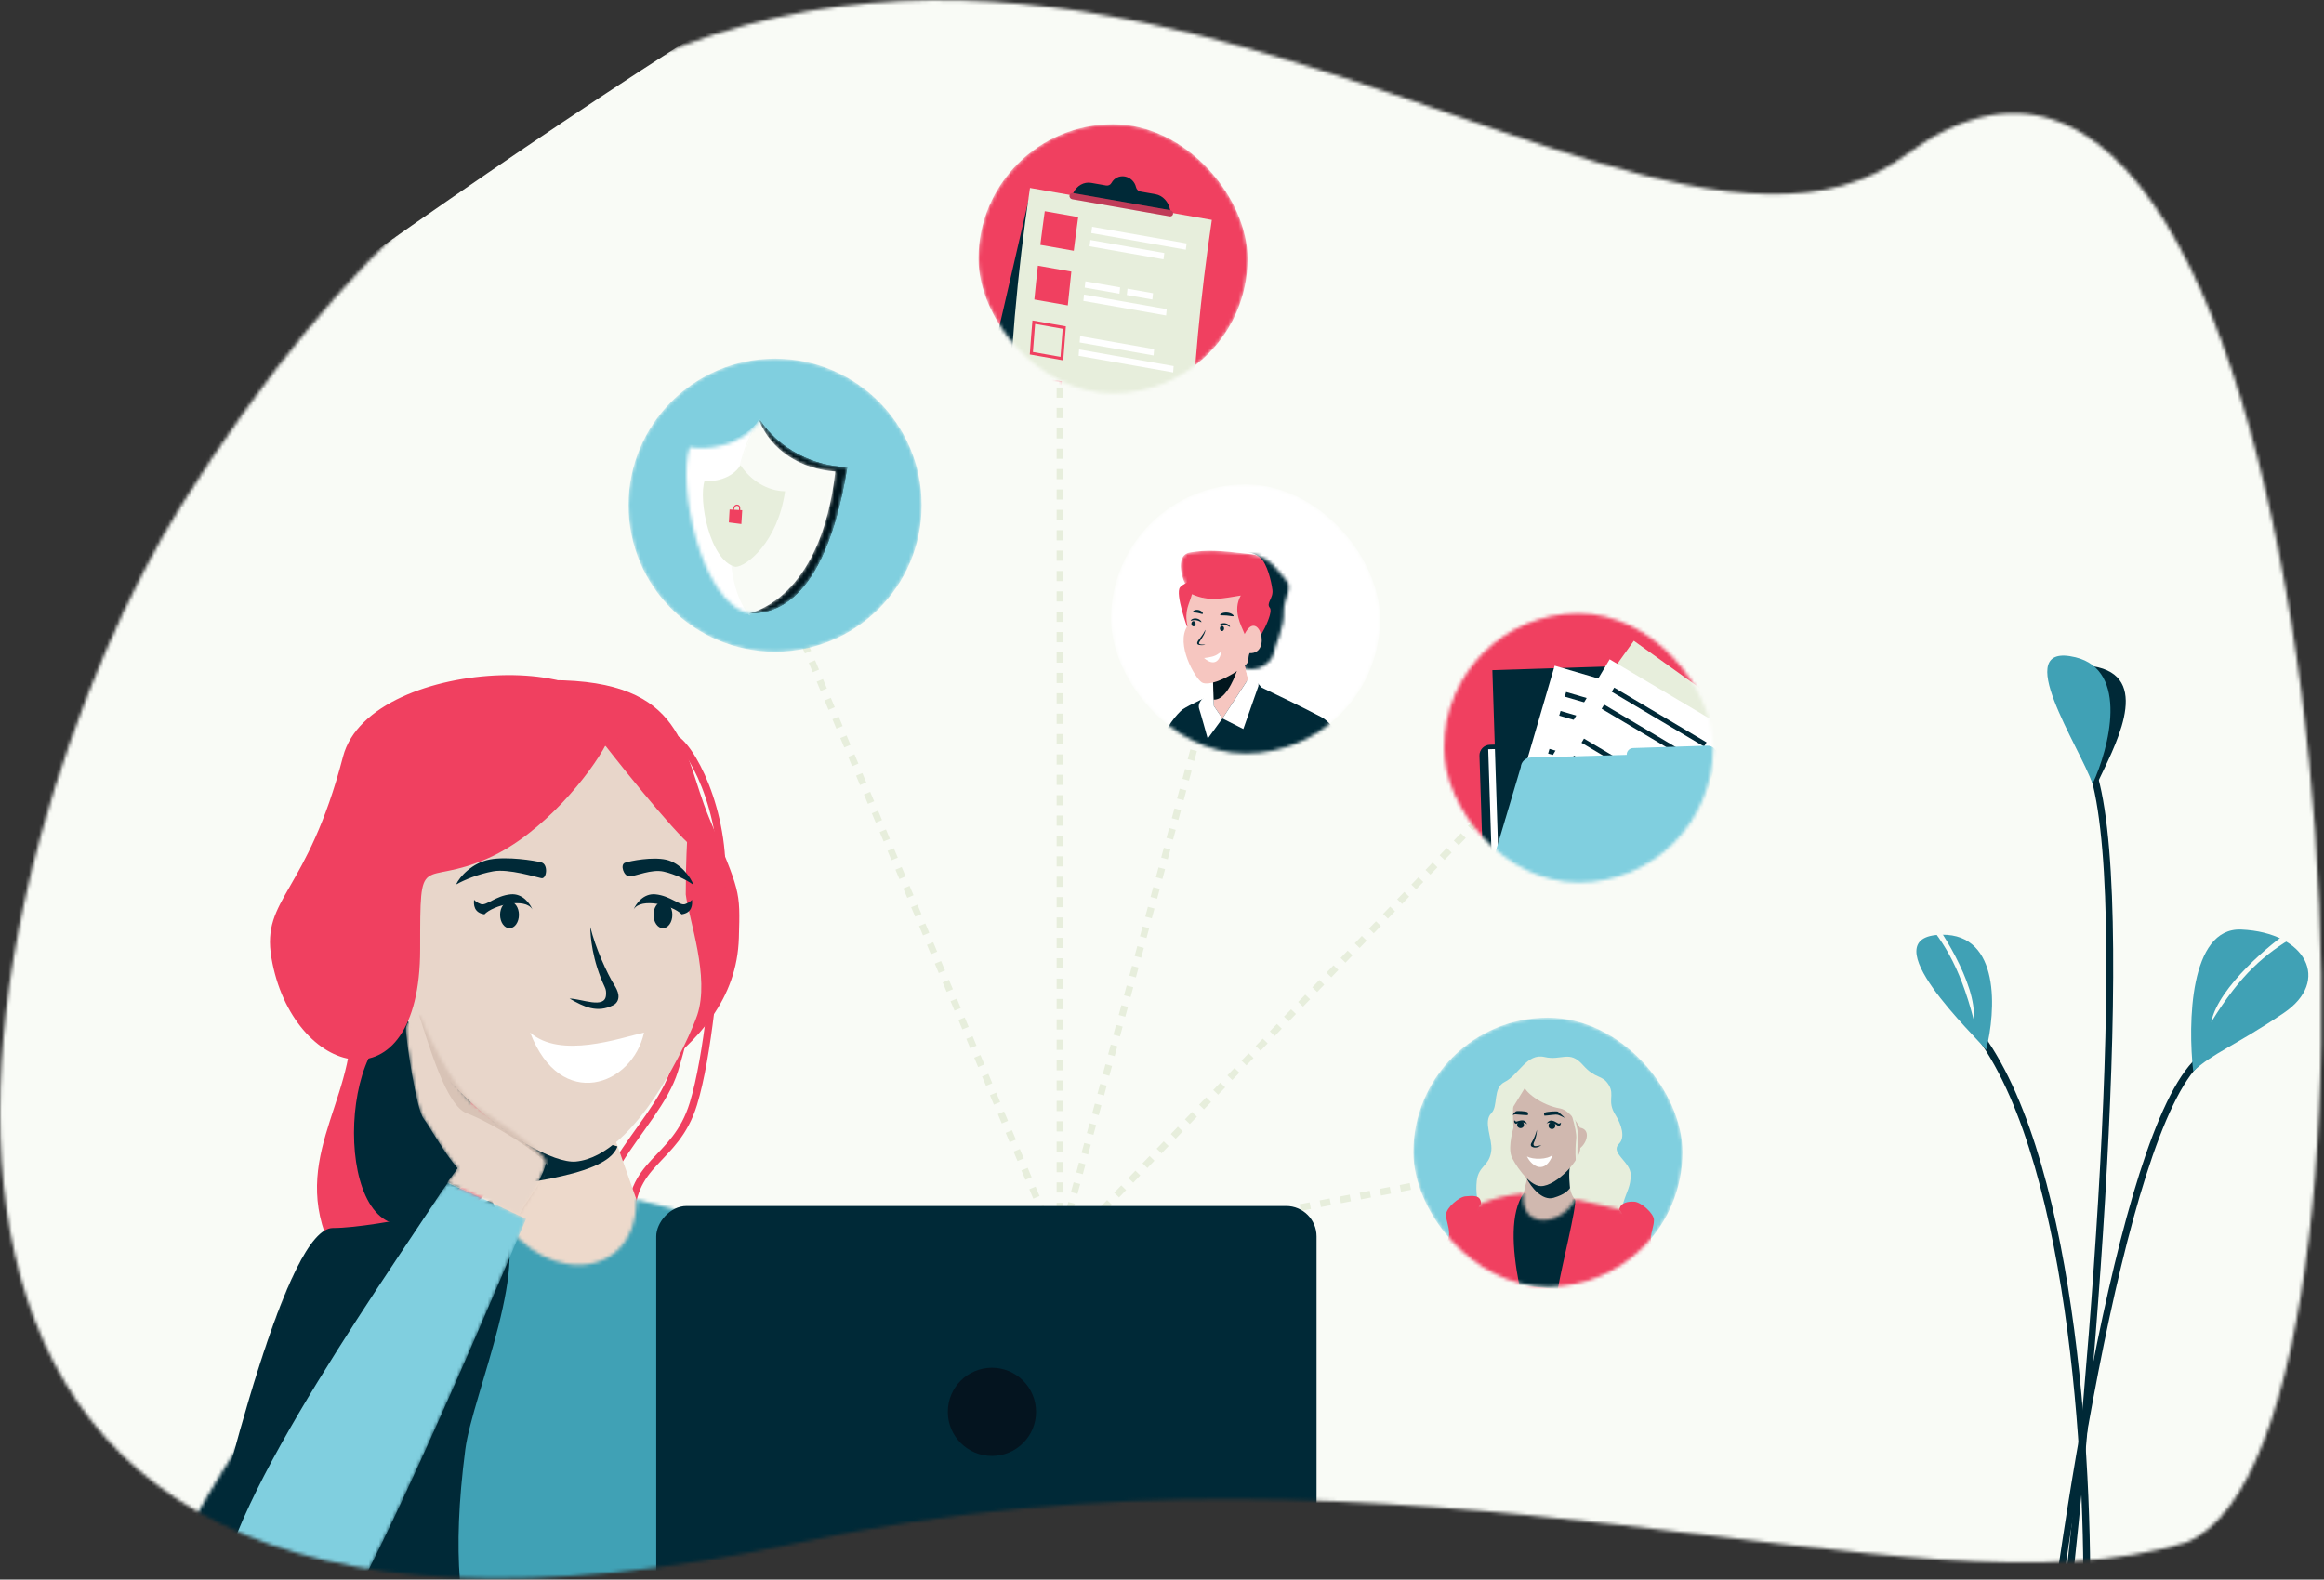 <?xml version="1.0" encoding="UTF-8"?><svg width="684px" height="465px" viewBox="0 0 684 465" version="1.1" xmlns="http://www.w3.org/2000/svg" xmlns:xlink="http://www.w3.org/1999/xlink"><rect x="0" y="0" width="684" height="465" fill="#333333" stroke="none"/><!--Generator: Sketch 64 (93537) - https://sketch.com--><title>WorkspaceHero</title><desc>Created with Sketch.</desc><defs><path d="M235.488,454.074 C414.488,415.574 563.547,478.771 643.488,454.074 C717.579,423.852 687.095,-47.813 560.988,45.574 C468.488,114.074 245.488,-156.426 53.488,148.574 C-6.946,244.576 -81.244,522.198 235.488,454.074 Z" id="path-1"/><path d="M188.804,24.673 C185.231,17.526 164.235,6.432 136.315,0.104 C136.315,25.79 105.045,25.79 93.877,0.104 C94.994,0.104 60.373,5.688 46.972,5.688 C33.57,5.688 10.987,94.806 0.936,122.725 L232.377,122.725 C230.516,107.835 192.378,31.821 188.804,24.673 Z" id="path-3"/><path d="M3.489,130.947 C-9.635,128.1 24.771,76.859 24.771,76.859 L85.957,-0.003 L108.836,10.815 C93.229,48.012 60.099,124.115 52.438,130.947 C44.776,137.779 16.613,133.794 3.489,130.947 Z" id="path-5"/><path d="M41.647,42.952 C41.803,45.762 36.378,54.531 33.646,58.564 L12.571,49.197 L15.694,44.904 C12.051,40.936 7.392,32.493 5.675,30.307 C3.528,27.575 0.473,7.242 0.473,3.924 C0.473,1.27 3.335,0.217 4.766,0.021 C7.172,6.851 13.981,19.482 19.323,25.077 C21.516,27.375 41.452,39.44 41.647,42.952 Z" id="path-7"/><rect id="path-9" x="0.988" y="0.574" width="79.195" height="79.195" rx="39.597"/><path d="M6.192,6.81 C7.761,4.406 13.207,1.399 23.43,0.288 C22.216,11.071 34.603,9.991 38.572,2.036 C38.557,2.032 38.558,2.031 38.574,2.032 C38.573,2.034 38.573,2.035 38.572,2.036 C38.916,2.141 47.477,3.933 52.322,5.196 C56.98,6.409 56.64,22.527 59.08,32.903 L0.925,27.964 C2.201,22.726 4.623,9.214 6.192,6.81 Z" id="path-11"/><rect id="path-13" x="0.988" y="0.574" width="79.195" height="79.195" rx="39.597"/><rect id="path-15" x="0.988" y="0.574" width="79.195" height="79.195" rx="39.597"/><rect id="path-17" x="0.988" y="0.574" width="79.195" height="79.195" rx="39.597"/><path d="M31.474,8.708 C33.738,11.204 30.614,14.314 30.822,18.309 C31.03,22.303 28.138,28.963 28.138,28.963 C27.876,34.311 19.995,37.781 16.191,32.16 C14.497,29.448 15.369,16.123 15.369,16.123 C15.369,16.123 6.839,16.084 3.819,12.916 C0.799,9.748 -1.622,1.332 3.372,0.605 C8.365,-0.123 10.93,-0.062 21.24,1.136 C26.623,1.763 28.89,5.858 31.474,8.708 Z" id="path-19"/><circle id="path-21" cx="44.126" cy="43.712" r="43.138"/><path d="M48.397,14.489 C38.382,14.359 28.146,9.029 22.618,0.574 C17.594,8.632 6.276,9.607 1.998,8.603 C-1.742,19.333 5.09,54.231 19.457,57.574 C25.635,57.574 41.569,56.274 48.397,14.489 Z" id="path-23"/><path d="M47.846,15.801 C37.853,15.126 28.902,9.677 25.393,0.628 C19.939,8.401 6.053,8.634 1.836,7.398 C-2.482,17.909 3.818,54.088 17.982,58.207 C24.151,58.543 43.745,52.319 47.846,15.801 Z" id="path-25"/></defs><g id="Page-1" stroke="none" stroke-width="1" fill="none" fill-rule="evenodd"><g id="WorkspaceHero"><mask id="mask-2" fill="white"><use xlink:href="#path-1"/></mask><g id="Path"/><g id="Group" mask="url(#mask-2)"><g transform="translate(-103, -109)"><path d="M311.551,689.281 C544.427,605.43 714.033,632.485 814.091,598.93 C906.828,557.869 933.544,205.411 784.677,66.334 C581.976,-123.038 277.131,143.777 83.75,274.209 C-36.852,355.553 -73.332,827.865 311.551,689.281 Z" id="Path" stroke="none" fill="#F9FBF6" fill-rule="nonzero"/><path d="M716.973,589.194 C718.308,547.103 713.976,453.185 685.968,414.243" id="Path" stroke="#002937" stroke-width="2.026" fill="none"/><path d="M687.561,418.045 C690.429,406.659 691.835,383.944 674.512,384.166 C652.859,384.445 684.811,414.384 687.561,418.045 Z" id="Path" stroke="none" fill="#40A1B5" fill-rule="nonzero"/><path d="M701.797,634.674 C708.168,572.422 726.771,442.56 750.211,421.13" id="Path" stroke="#002937" stroke-width="2.026" fill="none"/><path d="M762.668,382.641 C747.386,381.956 746.934,410.423 748.511,424.414 C753.849,419.222 761.143,416.676 775.139,407.211 C789.135,397.746 781.769,383.496 762.668,382.641 Z" id="Path" stroke="none" fill="#40A1B5" fill-rule="nonzero"/><path d="M778.313,384.679 L777.276,382.939 C774.504,384.591 769.163,388.776 764.281,393.763 C761.834,396.262 759.48,398.986 757.612,401.719 C755.752,404.439 754.328,407.234 753.818,409.868 C762.632,395.499 769.79,389.756 778.313,384.679 Z" id="Path" stroke="none" fill="#F9FBF6" fill-rule="evenodd"/><path d="M710.374,588.899 C718.937,514.623 732.241,359.123 716.956,331.329" id="Path" stroke="#002937" stroke-width="2.026" fill="none"/><path d="M720.146,339.839 C725.056,329.356 736.348,309.293 720.535,305.442 C700.769,300.629 716.528,329.088 720.146,339.839 Z" id="Path" stroke="none" fill="#002937" fill-rule="nonzero"/><path d="M718.871,339.782 C723.781,329.299 729.694,306.349 713.881,302.498 C694.115,297.685 715.253,329.031 718.871,339.782 Z" id="Path" stroke="none" fill="#40A1B5" fill-rule="nonzero"/><path d="M667.789,377.854 L669.288,376.492 C671.458,378.88 675.347,384.441 678.563,390.634 C680.175,393.738 681.633,397.03 682.624,400.188 C683.61,403.333 684.157,406.421 683.877,409.089 C679.634,392.775 674.462,385.196 667.789,377.854 Z" id="Path" stroke="none" fill="#F9FBF6" fill-rule="evenodd"/><path d="M265.235,309.221 C251.834,304.754 208.02,403.899 205.786,403.899 C210.193,430.054 188.341,447.559 199.509,474.362 C203.218,483.262 206.463,491.734 209.283,499.789 C278.077,696.269 94.045,644.629 209.283,499.789 C221.431,484.521 236.905,468.216 256.352,451.058 C275.337,434.306 319.405,421 320.467,385.091 C320.893,370.694 320.869,371.982 311.533,349.308 C303.715,330.323 305.058,309.221 265.235,309.221 Z" id="Path" stroke="none" fill="#F04060" fill-rule="nonzero"/><path d="M314.276,382.141 C313.677,393.527 311.399,419.825 307.084,433.92 C301.691,451.539 287.668,450.46 288.746,470.237" id="Path" stroke="#F04060" stroke-width="2.236" fill="none"/><path d="M309.327,382.141 C308.728,393.527 305.786,409.973 301.471,424.068 C296.078,441.687 269.075,459.59 283.516,478.77" id="Path" stroke="#F04060" stroke-width="2.236" fill="none"/><path d="M223.97,404.824 C217.471,408.383 225.639,406.432 221.899,410.688 C201.453,414.299 201.315,480.622 227.837,467.884 L239.83,457.438 L242.926,414.302 C239.315,409.66 230.469,401.265 223.97,404.824 Z" id="Path" stroke="none" fill="#002937" fill-rule="nonzero"/><path d="M290.316,462.104 L283.615,443.119 L247.878,438.652 L247.878,462.104 C247.878,462.104 260.913,491.534 275.798,488.907 C294.783,485.557 290.316,462.104 290.316,462.104 Z" id="Path" stroke="none" fill="#EDD9CB" fill-rule="nonzero"/><g id="Clipped" stroke="none" stroke-width="1" fill="none" fill-rule="evenodd" transform="translate(154, 462)"><mask id="mask-4" fill="white"><use xlink:href="#path-3"/></mask><g id="Path"/><g id="Group" mask="url(#mask-4)" fill-rule="nonzero"><g transform="translate(5, -29)" id="Path"><path d="M183.805,66.058 C180.231,55.308 159.236,38.623 131.316,29.104 C131.316,67.738 100.046,67.738 88.878,29.104 C89.995,29.104 55.374,37.503 41.973,37.503 C28.571,37.503 10.703,109.732 0.651,151.725 L207.258,151.725 C205.396,129.329 187.379,76.809 183.805,66.058 Z" fill="#002937"/><path d="M80.952,102.659 C83.024,86.637 101.833,44.884 90.247,33.014 L173.429,0.058 L237.32,151.87 L84.753,167.779 C79.461,151.733 76.891,134.065 80.952,102.659 Z" fill="#40A1B5"/></g></g></g><polygon id="Path" stroke="none" fill="#F04060" fill-rule="nonzero" points="314.885 516.828 332.754 543.631 324.936 543.631"/><polygon id="Path" stroke="none" fill="#002937" fill-rule="nonzero" points="208.788 517.944 211.021 543.63 203.204 543.63"/><path d="M247.878,459.871 C247.878,457.191 281.382,456.521 284.732,446.47 L247.878,436.418 L247.878,459.871 Z" id="Path" stroke="none" fill="#002937" fill-rule="nonzero"/><path d="M272.445,450.936 C290.269,449.317 305.988,414.508 308.222,407.807 C311.961,396.59 305.813,379.92 304.832,372.318 C304.833,352.986 306.373,349.617 304.832,340.374 C215.49,291.235 221.074,336.416 216.607,377.737 C212.139,419.059 260.16,452.053 272.445,450.936 Z" id="Path" stroke="none" fill="#E8D6CA" fill-rule="nonzero"/><ellipse id="Oval" stroke="none" fill="#002937" fill-rule="nonzero" cx="298.114" cy="378.303" rx="2.774" ry="3.939"/><ellipse id="Oval" stroke="none" fill="#002937" fill-rule="nonzero" transform="translate(252.96, 378.303) scale(-1, 1) translate(-252.96, -378.303) " cx="252.96" cy="378.303" rx="2.774" ry="3.939"/><path d="M295.905,372.269 C292.356,371.923 290.158,375.086 289.502,376.71 C291.609,373.109 301.071,375.463 303.622,378.161 C306.763,377.696 306.817,375.288 306.664,373.858 C306.508,374.103 305.885,374.706 304.638,375.156 C303.079,375.72 300.34,372.702 295.905,372.269 Z" id="Path" stroke="none" fill="#002937" fill-rule="nonzero"/><path d="M253.295,372.269 C256.843,371.923 259.042,375.086 259.697,376.71 C257.59,373.109 248.129,375.463 245.578,378.161 C242.436,377.696 242.382,375.288 242.535,373.858 C242.691,374.103 243.314,374.706 244.561,375.156 C246.121,375.72 248.859,372.702 253.295,372.269 Z" id="Path" stroke="none" fill="#002937" fill-rule="nonzero"/><path d="M283.858,399.071 C281.608,395.456 278.213,387.938 276.742,381.893 C276.742,384.516 277.261,391.647 280.98,399.535 C281.388,400.401 281.426,401.002 281.356,401.957 C281.053,406.15 274.064,402.964 270.639,402.964 C274.908,405.422 278.737,407.288 283.481,404.916 C284.092,404.611 284.577,404.114 284.836,403.457 C285.077,402.845 285.068,402.237 284.989,401.749 C284.837,400.81 284.35,399.862 283.858,399.071 Z" id="Path" stroke="none" fill="#002937" fill-rule="evenodd"/><path d="M299.109,362.098 C303.223,363.034 306.266,367.142 307.098,369.471 C305.202,368.136 301.911,366.393 298.327,365.578 C294.736,364.761 289.951,366.989 288.263,366.989 C286.575,366.989 285.4,363.495 286.982,362.964 C288.564,362.433 295.003,361.164 299.109,362.098 Z" id="Path" stroke="none" fill="#002937" fill-rule="evenodd"/><path d="M247.199,362.011 C242.064,362.947 238.267,367.055 237.228,369.384 C239.594,368.048 243.702,366.306 248.174,365.491 C252.656,364.674 260.734,367.203 262.332,367.521 C263.93,367.84 264.431,363.44 262.333,362.876 C260.235,362.312 252.323,361.077 247.199,362.011 Z" id="Path" stroke="none" fill="#002937" fill-rule="evenodd"/><path d="M292.547,412.966 C285.252,414.627 267.977,420.783 259.043,412.966 C267.977,436.419 289.197,428.601 292.547,412.966 Z" id="Path" stroke="none" fill="#FFFFFF" fill-rule="nonzero"/><path d="M246.761,361.594 C262.843,354.446 276.914,336.652 281.381,328.09 C293.899,299.813 211.973,300.99 203.96,331.729 C193.403,372.232 179.881,373.273 182.884,390.94 C188.869,426.163 226.659,436.409 226.659,388.397 C226.659,358.243 226.659,370.528 246.761,361.594 Z" id="Path" stroke="none" fill="#F04060" fill-rule="nonzero"/><path d="M308.554,359.361 C305.838,359.361 288.563,338.015 280.264,327.343 C297.237,322.926 287.963,326.999 297.016,329.207 C306.069,331.415 311.949,359.361 308.554,359.361 Z" id="Path" stroke="none" fill="#F04060" fill-rule="nonzero"/><path d="M301.926,326.63 C307.707,330.513 317.973,351.736 314.867,374.255" id="Path" stroke="#F04060" stroke-width="2.236" fill="none"/><g id="Clipped" stroke="none" stroke-width="1" fill="none" fill-rule="evenodd" transform="translate(149, 457)"><mask id="mask-6" fill="white"><use xlink:href="#path-5"/></mask><g id="Path"/><g id="Group" mask="url(#mask-6)" fill-rule="nonzero"><g transform="translate(-20, 0)" id="Path"><path d="M23.489,130.947 C10.365,128.1 44.771,76.859 44.771,76.859 L105.957,-0.003 L128.836,10.815 C113.229,48.012 80.099,124.115 72.438,130.947 C64.776,137.779 36.613,133.794 23.489,130.947 Z" fill="#80CFDF"/><path d="M38.557,128.732 C34.101,103.799 82.843,34.851 105.83,0.022 L37.08,46.039 L0.958,128.732 L41.434,140.195 C48.92,161.315 61.448,146.429 67.853,147.676 L68.426,147.838 C68.241,147.768 68.05,147.714 67.853,147.676 L41.434,140.195 C40.36,137.166 39.39,133.396 38.557,128.732 Z" fill="#002937"/></g></g></g><line x1="414.488" y1="477.574" x2="457.488" y2="318.074" id="Path" stroke="#E7EEDC" stroke-width="2" fill="none" stroke-dasharray="3"/><path d="M414.988,478.074 L542.488,453.574 M414.988,478.074 L334.988,287.074 M414.988,478.074 L414.988,189.074 M414.988,478.074 L563.488,324.074" id="Shape" stroke="#E7EEDC" stroke-width="2" fill="none" stroke-dasharray="3"/><g id="Clipped" stroke="none" stroke-width="1" fill="none" fill-rule="evenodd" transform="translate(222, 408)"><mask id="mask-8" fill="white"><use xlink:href="#path-7"/></mask><g id="Path"/><g id="Group" mask="url(#mask-8)" fill-rule="nonzero"><g transform="translate(0, -2)" id="Path"><path d="M41.647,44.952 C41.803,47.762 36.378,56.531 33.646,60.564 L12.571,51.197 L15.694,46.904 C12.051,42.936 7.392,34.493 5.675,32.307 C3.528,29.575 0.473,9.242 0.473,5.924 C0.473,3.27 3.335,2.217 4.766,2.021 C7.172,8.851 13.61,20.969 18.952,26.564 C21.146,28.861 41.452,41.44 41.647,44.952 Z" fill="#E8D6CA"/><path d="M18.382,30.726 C12.323,28.487 7.424,11.169 3.966,0.741 C11.375,-1.564 40.628,36.121 43.756,40.402 C46.259,43.826 41.066,57.635 38.157,64.111 L33.383,61.642 C34.92,57.635 42.085,48.92 42.216,46.68 C42.381,43.881 25.955,33.525 18.382,30.726 Z" fill="#D8C3B6"/></g></g></g><rect id="Rectangle" stroke="none" fill="#002937" fill-rule="nonzero" transform="translate(393.314, 524.855) scale(-1, 1) translate(-393.314, -524.855) " x="296.142" y="464.017" width="194.344" height="121.676" rx="8.944"/><circle id="Oval" stroke="none" fill="#04141F" fill-rule="nonzero" transform="translate(394.946, 524.617) scale(-1, 1) translate(-394.946, -524.617) " cx="394.946" cy="524.617" r="12.984"/><g id="Clipped" stroke="none" stroke-width="1" fill="none" fill-rule="evenodd" transform="translate(518, 408)"><mask id="mask-10" fill="white"><use xlink:href="#path-9"/></mask><g id="Rectangle"/><g id="Group" mask="url(#mask-10)"><rect id="Rectangle" fill="#80CFDF" fill-rule="nonzero" x="0.988" y="0.574" width="79.195" height="79.195" rx="39.597"/><path d="M61.488,37.719 C63.412,35.831 62.263,32.081 60.418,29.14 C57.901,25.128 60.326,23.394 58.509,20.417 C56.531,17.176 54.752,18.895 50.826,14.459 C46.901,10.022 44.596,13.333 39.609,12.162 C34.348,10.927 32.011,17.447 27.869,19.497 C24.247,21.29 26.057,26.569 23.922,28.71 C21.456,31.183 24.288,36.207 23.922,39.68 C23.434,44.316 20.139,44.058 19.63,48.692 C18.929,55.068 21.978,58.824 19.629,62.582 C16.278,67.945 36.447,65.27 41.51,63.144 C43.428,65.962 49.911,67.593 52.217,65.245 C52.441,65.352 62.6,64.861 64.518,65.245 C66.436,65.629 62,57.714 62.775,55.068 C63.741,51.772 64.983,50.235 64.952,46.801 C64.918,43.005 58.779,40.378 61.488,37.719 Z" id="Path" fill="#E7EEDC" fill-rule="nonzero"/><path d="M33.431,52.289 L35.386,44.034 C35.386,44.034 47.548,39.424 47.028,43.941 C46.062,52.321 48.574,54.033 48.574,54.033 C48.574,54.033 42.713,63.999 37.51,62.45 C30.873,60.474 33.431,52.289 33.431,52.289 Z" id="Path" fill="#D0B8AF" fill-rule="nonzero"/><path d="M42.249,53.603 C38.831,54.606 35.592,50.306 34.4,48.03 C34.4,48.03 48.961,38.565 47.247,43.519 C46.491,45.704 47.079,50.748 47.079,50.748 C46.568,51.383 45.667,52.6 42.249,53.603 Z" id="Path" fill="#002937" fill-rule="nonzero"/><g id="Clipped" transform="translate(10, 52)"><mask id="mask-12" fill="white"><use xlink:href="#path-11"/></mask><g id="Path"/><g id="Group" mask="url(#mask-12)" fill-rule="nonzero"><g transform="translate(-5, -4)" id="Path"><path d="M7.679,5.698 C11.785,4.266 15.927,1.262 27.538,0 C33.837,5.693 37.487,3.554 44.739,1.981 C44.286,1.929 57.75,4.938 63.489,6.434 C68.78,7.812 67.089,27.379 69.859,39.164 L0.233,31.858 C1.682,25.909 4.601,6.772 7.679,5.698 Z" fill="#F04060"/><path d="M38.497,32.525 C39.56,26.041 44.104,8.219 43.579,6.04 L28.413,4.292 C24.551,9.978 24.934,20.037 27.163,31.391 L38.497,32.525 Z" fill="#002937"/></g></g></g><path d="M38.535,50.17 C34.881,50.17 30.4,43.06 29.79,41.23 C28.822,38.325 30.461,32.915 30.461,32.915 C30.461,32.915 29.79,25.338 31.192,21.853 C55.588,8.435 48.861,27.55 50.081,38.834 C50.446,42.21 43.125,50.17 38.535,50.17 Z" id="Path" fill="#D0B8AF" fill-rule="nonzero"/><path d="M34.468,28.352 C34.998,28.59 34.654,29.094 34.654,29.28 C33.614,29.28 31.407,29.041 30.995,29.041 C30.582,29.041 30.289,29.28 30.289,29.28 C30.289,28.797 30.909,28.357 31.142,28.166 C31.434,27.927 33.937,28.113 34.468,28.352 Z" id="Path" fill="#002937" fill-rule="nonzero"/><path d="M39.733,28.5 C39.203,28.739 39.548,29.243 39.548,29.429 C40.588,29.429 42.824,28.951 43.553,29.19 C44.283,29.429 45.537,30.082 45.537,30.082 C45.36,29.772 43.787,28.453 43.553,28.262 C43.262,28.023 40.264,28.262 39.733,28.5 Z" id="Path" fill="#002937" fill-rule="nonzero"/><path d="M42.003,40.96 C40.463,42.405 36.185,42.436 34.416,41.428 C35.907,44.513 39.775,46.769 42.003,40.96 Z" id="Path" fill="#FFFFFF" fill-rule="nonzero"/><path d="M35.803,37.315 C36.291,36.53 37.028,34.899 37.347,33.587 C37.347,34.156 37.235,35.704 36.428,37.415 C36.339,37.603 36.331,37.734 36.346,37.941 C36.412,38.851 37.929,38.16 38.672,38.16 C37.745,38.693 36.914,39.098 35.885,38.583 C35.752,38.517 35.647,38.409 35.591,38.267 C35.539,38.134 35.541,38.002 35.558,37.896 C35.591,37.692 35.696,37.486 35.803,37.315 Z" id="Path" fill="#002937"/><ellipse id="Oval" fill="#002937" fill-rule="nonzero" transform="translate(32.53, 32.103) scale(-1, 1) rotate(-4.329) translate(-32.53, -32.103) " cx="32.53" cy="32.103" rx="1" ry="1"/><ellipse id="Oval" fill="#002937" fill-rule="nonzero" transform="translate(41.763, 32.367) rotate(4.329) translate(-41.763, -32.367) " cx="41.763" cy="32.367" rx="1" ry="1"/><path d="M33.208,30.818 C34.025,30.884 34.394,31.689 34.477,32.083 C34.146,31.183 31.909,31.331 31.222,31.838 C30.53,31.606 30.616,31.058 30.708,30.741 C30.734,30.803 30.85,30.965 31.114,31.117 C31.444,31.308 32.187,30.736 33.208,30.818 Z" id="Path" fill="#002937" fill-rule="nonzero"/><path d="M41.795,30.877 C40.929,30.726 40.329,31.463 40.137,31.85 C40.723,31.003 43.006,31.759 43.584,32.47 C44.365,32.414 44.423,31.823 44.412,31.468 C44.369,31.525 44.205,31.662 43.89,31.75 C43.496,31.859 42.878,31.066 41.795,30.877 Z" id="Path" fill="#002937" fill-rule="nonzero"/><path d="M46.631,16.996 C52.868,18.587 51.461,29.246 50.003,32.932 C50.003,32.932 47.251,27.817 44.107,27.287 C38.755,26.386 33.222,22.205 33.476,20.253 C34.034,15.959 38.836,15.008 46.631,16.996 Z" id="Path" fill="#E7EEDC" fill-rule="nonzero"/><path d="M30.163,27.18 L35.583,18.372 C35.075,18.075 33.466,17.872 31.094,19.43 C28.723,20.989 29.485,25.246 30.163,27.18 Z" id="Path" fill="#E7EEDC" fill-rule="nonzero"/><path d="M50.441,33.064 C48.11,32.399 48.312,34.419 48.705,35.512 C48.147,37.236 47.514,40.426 49.449,39.391 C51.866,38.098 53.354,33.895 50.441,33.064 Z" id="Path" fill="#D0B8AF" fill-rule="nonzero"/><path d="M71.791,60.134 C71.791,58.176 67.975,54.887 66.073,54.756 C64.255,54.631 61.894,54.96 61.596,57.104 C63.554,58.447 67.122,74.359 67.961,81.818 C67.961,81.818 68.101,80.139 68.591,77.063 C69.08,73.986 72.437,73.717 72.717,71.619 C72.996,69.522 70.898,68.403 70.898,65.885 C70.898,63.368 71.791,62.092 71.791,60.134 Z" id="Path" fill="#F04060" fill-rule="nonzero"/><path d="M10.608,58.553 C10.608,56.595 14.423,53.306 16.325,53.175 C18.144,53.05 20.978,52.529 20.87,55.434 C18.912,56.776 15.276,72.778 14.437,80.237 C14.437,80.237 14.297,78.559 13.808,75.482 C13.318,72.405 9.962,72.136 9.682,70.039 C9.403,67.941 11.5,66.822 11.5,64.305 C11.5,61.787 10.608,60.511 10.608,58.553 Z" id="Path" fill="#F04060" fill-rule="nonzero"/><path d="M45.537,24.467 C47.028,25.33 49.468,33.74 49.186,36.188 C48.833,39.247 48.748,45.52 50.513,48.461 C52.278,51.403 57.406,52.866 57.406,54.749" id="Path" stroke="#E7EEDC" stroke-width="0.566"/></g></g><g id="Clipped" stroke="none" stroke-width="1" fill="none" fill-rule="evenodd" transform="translate(527, 289)"><mask id="mask-14" fill="white"><use xlink:href="#path-13"/></mask><g id="Rectangle"/><g id="Group" mask="url(#mask-14)" fill-rule="nonzero"><g transform="translate(-34, -18)"><rect id="Rectangle" fill="#F04060" x="0.988" y="0.574" width="115" height="115" rx="57.5"/><path d="M46.719,100.519 L45.433,60.476 C45.377,58.747 46.736,57.298 48.465,57.243 L99.989,55.588 C101.699,55.533 103.119,56.874 103.174,58.574 L104.462,98.674 L46.719,100.528 L46.719,100.519 Z" id="Path" fill="#002937"/><polygon id="Path" fill="#FFFFFF" points="102.237 56.826 48.01 58.567 49.355 100.444 103.582 98.702"/><polygon id="Path" fill="#002937" points="94.366 33.832 49.234 35.282 51.324 100.356 96.456 98.907"/><polygon id="Path" fill="#E7EEDC" points="127.572 52.938 90.871 26.633 52.942 79.552 89.643 105.857"/><polygon id="Path" fill="#FFFFFF" points="67.561 33.972 52.094 86.863 90.886 98.207 106.353 45.316"/><rect id="Rectangle" fill="#002937" transform="translate(74.47, 85.909) rotate(-73.699) translate(-74.47, -85.909) " x="73.755" y="70.112" width="1.431" height="31.595"/><rect id="Rectangle" fill="#002937" transform="translate(76.103, 80.326) rotate(-73.699) translate(-76.103, -80.326) " x="75.388" y="64.529" width="1.431" height="31.595"/><rect id="Rectangle" fill="#002937" transform="translate(77.736, 74.744) rotate(-73.699) translate(-77.736, -74.744) " x="77.021" y="58.947" width="1.431" height="31.595"/><rect id="Rectangle" fill="#002937" transform="translate(79.369, 69.162) rotate(-73.699) translate(-79.369, -69.162) " x="78.654" y="53.365" width="1.431" height="31.595"/><rect id="Rectangle" fill="#002937" transform="translate(81.002, 63.579) rotate(-73.699) translate(-81.002, -63.579) " x="80.287" y="47.782" width="1.431" height="31.595"/><rect id="Rectangle" fill="#002937" transform="translate(84.265, 52.414) rotate(-73.699) translate(-84.265, -52.414) " x="83.55" y="36.617" width="1.431" height="31.595"/><rect id="Rectangle" fill="#002937" transform="translate(85.898, 46.832) rotate(-73.699) translate(-85.898, -46.832) " x="85.183" y="31.035" width="1.431" height="31.595"/><polygon id="Path" fill="#FFFFFF" points="83.749 32.083 55.637 79.479 90.399 100.097 118.511 52.702"/><rect id="Rectangle" fill="#002937" transform="translate(77.55, 84.11) rotate(-59.326) translate(-77.55, -84.11) " x="76.835" y="68.312" width="1.431" height="31.595"/><rect id="Rectangle" fill="#002937" transform="translate(80.516, 79.107) rotate(-59.326) translate(-80.516, -79.107) " x="79.801" y="63.309" width="1.431" height="31.595"/><rect id="Rectangle" fill="#002937" transform="translate(83.485, 74.105) rotate(-59.326) translate(-83.485, -74.105) " x="82.77" y="58.307" width="1.431" height="31.595"/><rect id="Rectangle" fill="#002937" transform="translate(86.452, 69.102) rotate(-59.326) translate(-86.452, -69.102) " x="85.737" y="53.304" width="1.431" height="31.595"/><rect id="Rectangle" fill="#002937" transform="translate(89.419, 64.1) rotate(-59.326) translate(-89.419, -64.1) " x="88.704" y="48.302" width="1.431" height="31.595"/><rect id="Rectangle" fill="#002937" transform="translate(95.352, 54.095) rotate(-59.326) translate(-95.352, -54.095) " x="94.637" y="38.297" width="1.431" height="31.595"/><rect id="Rectangle" fill="#002937" transform="translate(98.319, 49.093) rotate(-59.326) translate(-98.319, -49.093) " x="97.604" y="33.295" width="1.431" height="31.595"/><path d="M115.53,60.721 L104.672,98.658 L46.672,100.52 L57.599,63.844 C57.702,62.272 58.981,61.036 60.558,60.995 L88.769,60.213 C88.735,59.143 89.576,58.246 90.646,58.212 L112.396,57.513 C114.182,57.446 115.636,58.939 115.53,60.721 Z" id="Path" fill="#80CFDF"/></g></g></g><g id="Clipped" stroke="none" stroke-width="1" fill="none" fill-rule="evenodd" transform="translate(390, 145)"><mask id="mask-16" fill="white"><use xlink:href="#path-15"/></mask><g id="Rectangle"/><g id="Group" mask="url(#mask-16)" fill-rule="nonzero"><rect id="Rectangle" fill="#F04060" x="0.988" y="0.574" width="79.195" height="79.195" rx="39.597"/><polygon id="Path" fill="#002937" points="2.988 78.074 16.488 19.574 34.488 87.574"/><path d="M69.668,28.745 C66.34,50.975 64.241,73.367 63.381,95.828 C58.661,97.982 53.964,100.143 49.288,102.304 L9.561,95.311 C10.173,69.87 12.371,44.491 16.143,19.324 L69.668,28.745 L69.668,28.745 Z" id="Path" fill="#E7EEDC"/><path d="M30.336,27.91 L20.5,26.178 C20.038,29.474 19.602,32.777 19.196,36.085 L29.035,37.817 C29.441,34.509 29.877,31.208 30.336,27.91 Z" id="Path" fill="#F04060"/><path d="M62.004,37.509 L34.188,32.613 C34.27,31.998 34.355,31.38 34.439,30.766 L62.253,35.661 C62.168,36.276 62.086,36.894 62.004,37.509 Z" id="Path" fill="#FFFFFF"/><path d="M55.447,40.333 L33.679,36.501 C33.759,35.883 33.836,35.267 33.918,34.652 L55.683,38.483 C55.604,39.099 55.527,39.717 55.447,40.333 Z" id="Path" fill="#FFFFFF"/><path d="M28.309,43.948 L18.473,42.217 C18.098,45.531 17.748,48.851 17.429,52.175 L27.277,53.908 C27.599,50.585 27.946,47.267 28.319,43.95 L28.309,43.948 Z" id="Path" fill="#F04060"/><path d="M42.481,50.471 L32.256,48.671 C32.323,48.051 32.387,47.432 32.457,46.812 L42.682,48.612 C42.612,49.232 42.545,49.85 42.481,50.471 Z" id="Path" fill="#FFFFFF"/><path d="M52.163,52.175 L44.645,50.851 C44.712,50.231 44.776,49.613 44.846,48.993 L52.363,50.316 C52.294,50.936 52.227,51.554 52.163,52.175 Z" id="Path" fill="#FFFFFF"/><path d="M56.201,56.866 L31.859,52.581 C31.921,51.96 31.985,51.342 32.047,50.72 L56.389,55.005 C56.327,55.626 56.263,56.245 56.201,56.866 Z" id="Path" fill="#FFFFFF"/><path d="M25.773,60.788 C25.539,63.539 25.326,66.294 25.13,69.052 L17.007,67.622 C17.202,64.864 17.416,62.109 17.65,59.358 L25.773,60.788 Z M26.706,60.07 L16.867,58.338 C16.579,61.669 16.318,65.006 16.086,68.345 L25.925,70.077 C26.162,66.736 26.423,63.4 26.706,60.07 Z" id="Shape" fill="#F04060"/><polygon id="Path" fill="#FFFFFF" points="58.418 71.769 30.6 66.872 30.461 68.739 58.279 73.636"/><path d="M52.682,66.778 L30.914,62.947 C30.863,63.567 30.811,64.19 30.762,64.811 L52.528,68.643 C52.579,68.022 52.627,67.406 52.682,66.778 Z" id="Path" fill="#FFFFFF"/><path d="M24.616,76.988 C24.456,79.752 24.315,82.519 24.191,85.287 L16.068,83.857 C16.191,81.089 16.333,78.325 16.493,75.558 L24.616,76.988 Z M25.534,76.267 L15.688,74.534 C15.486,77.881 15.313,81.23 15.171,84.582 L24.999,86.312 C25.143,82.96 25.317,79.611 25.516,76.264 L25.534,76.267 Z" id="Shape" fill="#F04060"/><path d="M57.508,85.914 L29.689,81.018 C29.723,80.392 29.757,79.768 29.793,79.142 L57.609,84.038 C57.574,84.672 57.538,85.295 57.508,85.914 Z" id="Path" fill="#FFFFFF"/><path d="M57.406,25.855 C56.947,23.403 55.216,21.542 53.069,21.164 L48.693,20.393 C48.027,20.271 47.5,19.762 47.352,19.104 C46.985,17.493 45.693,16.251 44.068,15.947 C42.489,15.653 40.9,16.416 40.146,17.835 C39.839,18.416 39.188,18.728 38.543,18.607 L34.169,17.837 C32.02,17.459 29.902,18.651 28.859,20.83 L28.443,21.697 L57.583,26.826 L57.406,25.855 Z" id="Path" fill="#002937"/><path d="M57.243,27.693 L28.564,22.645 C28.064,22.552 27.721,22.086 27.779,21.58 C27.836,21.105 28.267,20.767 28.742,20.825 C28.76,20.828 28.778,20.828 28.793,20.834 L57.473,25.882 C57.973,25.975 58.315,26.439 58.258,26.945 C58.201,27.419 57.772,27.758 57.3,27.701 C57.279,27.7 57.261,27.697 57.243,27.693 Z" id="Path" fill="#F04060"/><path d="M57.243,27.693 L28.564,22.645 C28.064,22.552 27.721,22.086 27.779,21.58 C27.836,21.105 28.267,20.767 28.742,20.825 C28.76,20.828 28.778,20.828 28.793,20.834 L57.473,25.882 C57.973,25.975 58.315,26.439 58.258,26.945 C58.201,27.419 57.772,27.758 57.3,27.701 C57.279,27.7 57.261,27.697 57.243,27.693 Z" id="Path" fill="#002937" opacity="0.2"/></g></g><g id="Clipped" stroke="none" stroke-width="1" fill="none" fill-rule="evenodd" transform="translate(429, 251)"><mask id="mask-18" fill="white"><use xlink:href="#path-17"/></mask><g id="Rectangle"/><g id="Group" mask="url(#mask-18)"><rect id="Rectangle" fill="#FFFFFF" fill-rule="nonzero" x="0.988" y="0.574" width="79.195" height="79.195" rx="39.597"/><path d="M42.96,57.752 C42.96,57.752 32.075,61.516 24.15,65.629 C23.393,66.025 22.692,66.433 22.044,66.851 C22.044,66.851 17.909,70.114 15.681,76.626 C13.453,83.138 15.361,96.337 15.361,96.337 L12.35,111.453 C12.35,111.453 20.881,112.31 25.591,111.292 C27.441,110.892 29.648,109.563 31.692,107.906 C33.896,113.953 30.169,118.468 31.367,126.294 L65.389,132.08 C67.155,122.383 66.698,112.238 65.997,102.506 L66.931,104.258 L82.576,130.865 L93.075,126.206 C93.075,126.206 81.942,102.422 78.882,95.309 C75.821,88.194 68.793,72.223 62.849,69.058 C57.598,66.261 47.678,61.526 45.331,60.41 L42.96,57.752 Z" id="Path" fill="#002937" fill-rule="nonzero"/><path d="M31.857,26.263 C31.857,26.263 22.833,29.009 21.31,30.894 C19.785,32.782 23.555,43.01 23.555,43.01 L31.857,26.263 Z" id="Path" fill="#F04060" fill-rule="nonzero"/><g id="Clipped" transform="translate(21, 20)"><mask id="mask-20" fill="white"><use xlink:href="#path-19"/></mask><g id="Path"/><g id="Group" mask="url(#mask-20)" fill-rule="nonzero"><g transform="translate(0, -2)" id="Path"><path d="M31.474,10.708 C33.738,13.204 30.614,16.314 30.822,20.309 C31.03,24.303 28.138,30.963 28.138,30.963 C27.876,36.311 19.995,39.781 16.191,34.16 C14.497,31.448 15.369,18.123 15.369,18.123 C15.369,18.123 6.839,18.084 3.819,14.916 C0.799,11.748 -1.622,3.332 3.372,2.605 C8.365,1.877 10.93,1.938 21.24,3.136 C26.623,3.763 28.89,7.858 31.474,10.708 Z" fill="#F04060"/><path d="M20.726,31.404 C18.442,33.287 18.903,35.375 19.42,36.184 C20.408,43.006 31.273,41.328 36.582,39.636 L42.666,34.508 L37.301,0.024 L19.616,2.486 C20.381,2.463 22.318,2.774 23.944,4.201 C25.977,5.986 27.153,11.038 27.498,13.608 C27.844,16.179 25.529,17.506 26.744,18.939 C27.96,20.372 23.581,29.05 20.726,31.404 Z" fill="#002937"/></g></g></g><polygon id="Path" fill="#F6C6C0" fill-rule="nonzero" points="39.038 48.482 41.329 57.952 33.788 69.497 31.248 65.786 31.002 58.854"/><path d="M41.76,50.278 L31.008,58.174 L31.118,61.853 L30.013,63.855 C31.112,64.093 32.253,64.031 33.248,63.346 C36.402,61.175 38.31,54.657 38.31,54.657 L41.76,50.278 Z" id="Path" fill="#01161E" fill-rule="nonzero"/><path d="M41.76,50.278 C48.56,50.631 44.356,36.749 40.324,44.654 C39.243,41.94 36.73,37.813 39.183,33.309 C33.944,34.127 29.924,35.227 24.818,32.914 C24.066,35.844 22.499,37.657 23.494,42.273 C19.906,47.657 25.765,57.668 27.712,58.886 C29.66,60.104 35.763,57.655 40.7,53.657 C41.681,52.863 41.224,51.612 41.76,50.278 Z" id="Path" fill="#F6C6C0" fill-rule="nonzero"/><path d="M31.802,50.927 C30.571,51.532 28.374,51.699 28.374,51.699 C29.727,52.99 32.641,54.419 33.472,49.809 C33.472,49.809 32.507,50.581 31.802,50.927 Z" id="Path" fill="#FFFFFF" fill-rule="nonzero"/><path d="M28.707,43.428 C28.253,44.757 26.743,46.316 26.519,46.762 C26.45,46.9 26.392,47.04 26.367,47.173 C26.342,47.304 26.341,47.47 26.441,47.614 C26.706,47.995 28.229,48.025 28.738,47.751 C28.106,47.751 26.893,47.848 26.893,47.316 C26.893,47.188 26.956,47.096 27.002,47.005 C27.208,46.596 28.966,44.27 28.707,43.428 Z" id="Path" fill="#002937"/><path d="M24.657,41.473 C24.594,41.893 24.817,42.302 25.156,42.385 C25.496,42.468 25.821,42.193 25.884,41.773 C25.947,41.352 25.724,40.944 25.388,40.861 C25.048,40.778 24.72,41.052 24.657,41.473 Z" id="Path" fill="#002937" fill-rule="nonzero"/><path d="M24.45,40.69 C24.534,40.809 25.204,40.447 26.061,40.577 C26.92,40.692 27.484,41.228 27.592,41.133 C27.646,41.095 27.571,40.891 27.326,40.649 C27.085,40.41 26.653,40.148 26.119,40.075 C25.585,40.001 25.104,40.13 24.818,40.295 C24.528,40.459 24.408,40.636 24.45,40.69 Z" id="Path" fill="#002937" fill-rule="nonzero"/><path d="M33.045,42.861 C32.982,43.282 33.203,43.69 33.54,43.773 C33.877,43.856 34.2,43.581 34.263,43.161 C34.326,42.74 34.105,42.332 33.771,42.249 C33.433,42.166 33.111,42.44 33.045,42.861 Z" id="Path" fill="#002937" fill-rule="nonzero"/><path d="M32.864,42.083 C32.948,42.202 33.618,41.84 34.475,41.97 C35.334,42.086 35.898,42.622 36.01,42.527 C36.064,42.488 35.992,42.284 35.744,42.042 C35.503,41.804 35.071,41.542 34.536,41.468 C34.002,41.394 33.521,41.524 33.235,41.688 C32.942,41.853 32.822,42.029 32.864,42.083 Z" id="Path" fill="#002937" fill-rule="nonzero"/><path d="M33.114,39.015 C33.207,39.25 34.067,39.114 35.091,39.212 C36.111,39.288 36.941,39.566 37.071,39.348 C37.129,39.244 36.979,39.027 36.642,38.807 C36.308,38.586 35.776,38.383 35.165,38.331 C34.554,38.28 33.996,38.39 33.628,38.551 C33.26,38.713 33.074,38.904 33.114,39.015 Z" id="Path" fill="#002937" fill-rule="nonzero"/><path d="M25.121,38.122 C25.225,38.349 25.854,38.287 26.554,38.44 C27.262,38.569 27.816,38.871 27.999,38.704 C28.081,38.622 28.035,38.406 27.817,38.163 C27.606,37.922 27.213,37.675 26.729,37.576 C26.246,37.478 25.787,37.556 25.499,37.697 C25.204,37.834 25.076,38.011 25.121,38.122 Z" id="Path" fill="#002937" fill-rule="nonzero"/><path d="M33.79,69.497 L41.333,57.954 L40.701,55.396 C43.33,56.873 44.616,58.47 44.379,59.956 L39.94,72.607 L33.79,69.497 Z" id="Path" fill="#FFFFFF" fill-rule="nonzero"/><path d="M31.249,65.786 L31.118,61.853 C28.618,62.726 26.164,64.545 26.995,66.855 C27.257,67.536 29.455,75.441 29.455,75.441 L33.788,69.494 L31.249,65.786 Z" id="Path" fill="#FFFFFF" fill-rule="nonzero"/></g></g><g id="Clipped" stroke="none" stroke-width="1" fill="none" fill-rule="evenodd" transform="translate(287, 214)"><mask id="mask-22" fill="white"><use xlink:href="#path-21"/></mask><g id="Oval"/><g id="Group" mask="url(#mask-22)"><circle id="Oval" fill="#80CFDF" fill-rule="nonzero" cx="44.126" cy="43.712" r="43.138"/><g id="Clipped" transform="translate(17, 18)"><mask id="mask-24" fill="white"><use xlink:href="#path-23"/></mask><g id="Path"/><g id="Group" mask="url(#mask-24)"><g transform="translate(-3, 0)"><path d="M51.397,14.489 C41.382,14.359 31.146,9.029 25.618,0.574 C20.594,8.632 9.276,9.607 4.998,8.603 C1.258,19.333 8.09,54.231 22.457,57.574 C28.635,57.574 44.569,56.274 51.397,14.489 Z" id="Path" stroke="none" fill="#01161E" fill-rule="nonzero"/><path d="M51.397,14.489 C41.382,14.359 31.146,9.029 25.618,0.574 C20.594,8.632 9.276,9.607 4.998,8.603 C1.258,19.333 8.09,54.231 22.457,57.574 C28.635,57.574 44.569,56.274 51.397,14.489 Z" id="Path" stroke="none" fill="#01161E" fill-rule="nonzero"/><path d="M51.397,14.489 C41.382,14.359 31.146,9.029 25.618,0.574 C20.594,8.632 9.276,9.607 4.998,8.603 C1.258,19.333 8.09,54.231 22.457,57.574 C28.635,57.574 44.569,56.274 51.397,14.489 Z" id="Path" stroke="none" fill="#01161E" fill-rule="nonzero"/><path d="M47.846,15.801 C37.853,15.126 28.902,9.677 25.393,0.628 C19.939,8.401 6.053,8.634 1.836,7.398 C-2.482,17.909 3.818,54.088 17.982,58.207 C24.151,58.543 43.745,52.319 47.846,15.801 Z" id="Path" stroke="none" fill="#FFFFFF" fill-rule="nonzero"/><g id="Clipped" stroke="none" stroke-width="1" fill="none" fill-rule="evenodd"><mask id="mask-26" fill="white"><use xlink:href="#path-25"/></mask><g id="Path"/><path d="M22.515,58.047 C12.893,46.853 16.465,14.991 25.62,0.602 C25.766,0.372 26.03,0.254 26.301,0.288 L60.343,4.454 C60.809,4.511 61.102,4.979 60.928,5.415 C51.892,28.139 32.101,69.197 22.515,58.047 Z" id="Path" fill="#F9FBF6" fill-rule="nonzero" mask="url(#mask-26)"/></g><path d="M25.688,0.399 C14.813,15.476 16.174,50.739 22.685,58.159" id="Path" stroke="#F9FBF6" stroke-width="0.359" fill="none"/><path d="M33.064,21.62 C27.839,21.552 22.838,18.349 19.955,13.938 C17.334,18.142 11.635,18.975 9.403,18.451 C7.453,24.048 10.932,42.122 18.427,43.865 C21.649,43.865 30.906,36.631 33.064,21.62 Z" id="Path" stroke="none" fill="#E7EEDC" fill-rule="nonzero"/><polygon id="Path" stroke="none" fill="#F04060" fill-rule="nonzero" points="20.198 31.268 20.451 27.195 16.737 26.982 16.514 30.798"/><path d="M17.795,27.585 C17.858,26.751 18.131,25.559 19.059,25.735 C19.928,25.9 19.654,26.808 19.654,27.733" id="Path" stroke="#F04060" stroke-width="0.359" fill="none"/></g></g></g></g></g></g></g></g></g></svg>